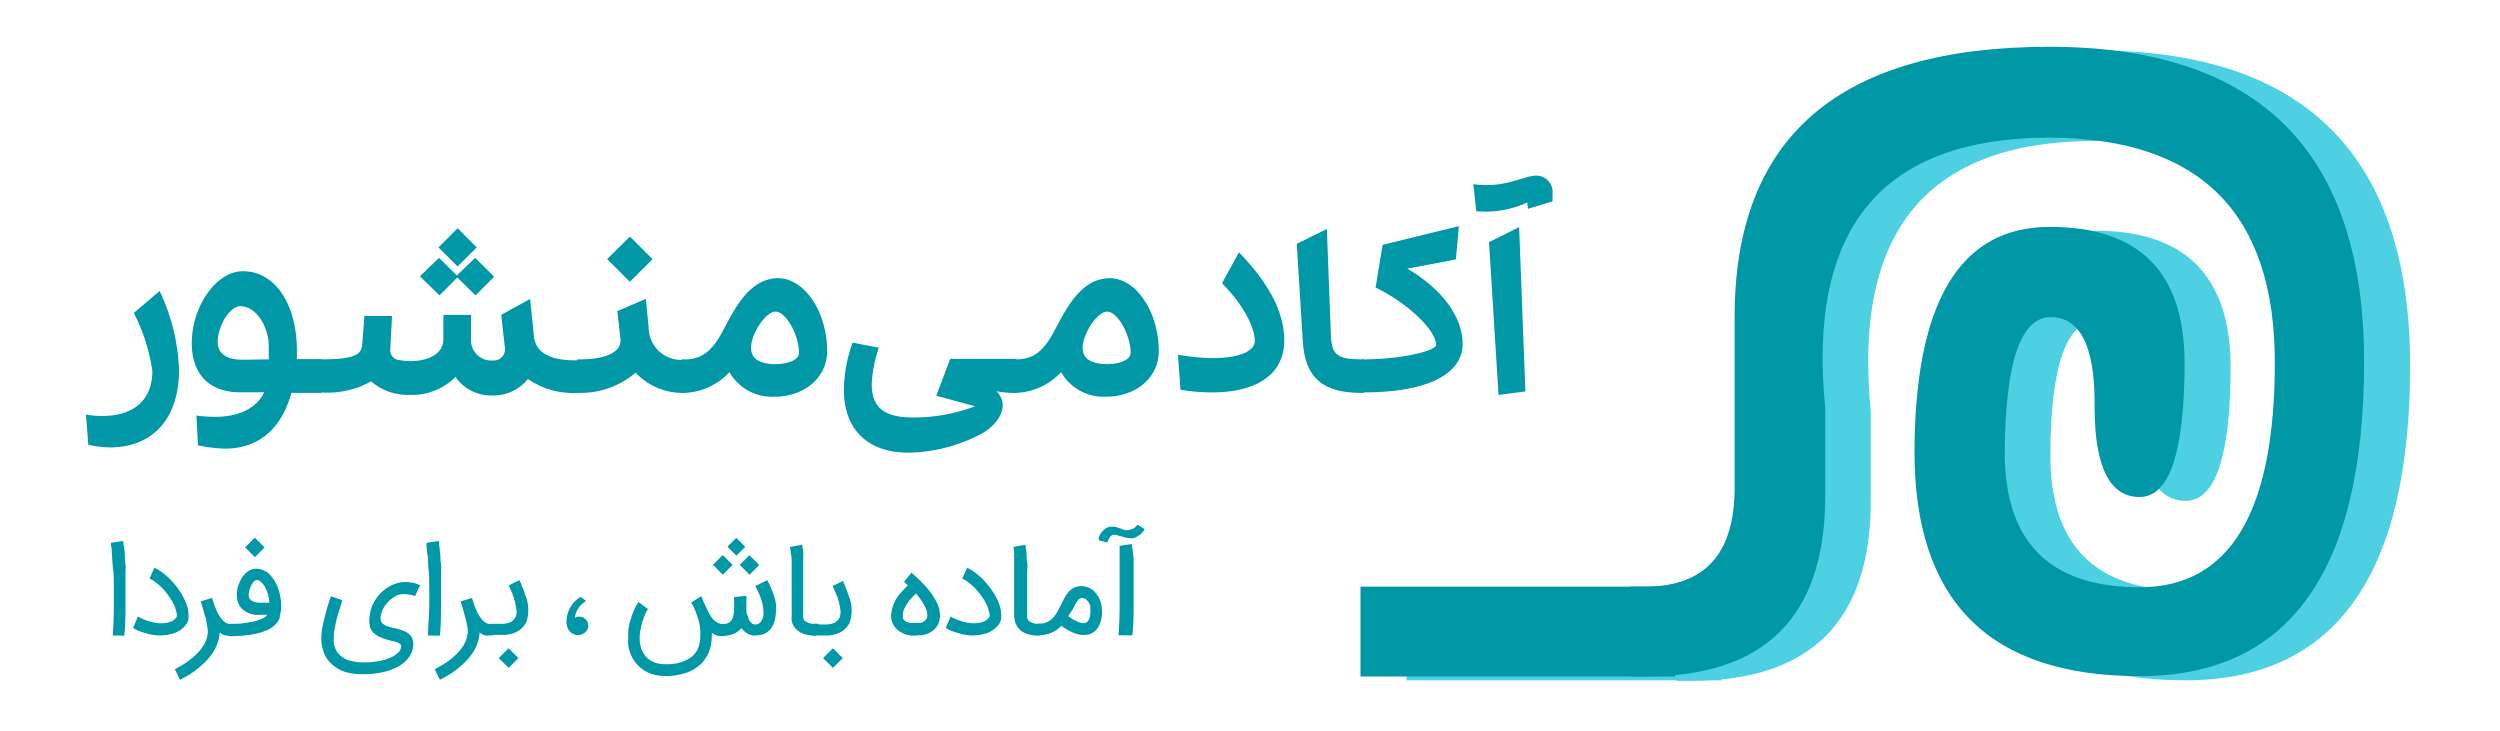 <svg xmlns="http://www.w3.org/2000/svg" id="Layer_1" data-name="Layer 1" viewBox="0 0 203.62 59.52"><defs><style>.cls-1{fill:#4dd0e1;}.cls-2{fill:#0097a7;}</style></defs><path class="cls-1" d="M140.2,55.41H114.56V48.08H140.2Z"></path><path class="cls-1" d="M145,40V26.11q0-22,25.63-22T196.3,29.77q0,25.64-18.31,25.64T159.68,37.1q.07-18.32,11-18.31t11,11q0,11-3.66,11t-3.66-7.32c0-4.89-1.15-7.33-3.59-7.33S167,29.77,167,37.1s3.66,11,11,11,11-6.1,11-18.31-6.11-18.26-18.32-18.31q-20.5,0-18.31,22v7.32q0,14.66-14.64,14.65h-1.18V48.08h1.18Q145,48.08,145,40Z"></path><path class="cls-2" d="M136.44,55.1H110.81V47.78h25.63Z"></path><path class="cls-2" d="M141.28,39.72V25.81q0-22,25.63-22t25.64,25.63q0,25.64-18.31,25.63T155.93,36.79q.06-18.3,11-18.31t11,11q0,11-3.66,11t-3.67-7.33q.08-7.32-3.58-7.32t-3.74,11q0,11,11,11t11-18.31q0-18.24-18.31-18.31-20.5,0-18.31,22v7.33Q148.6,55.1,134,55.1h-1.17V47.78H134Q141.29,47.78,141.28,39.72Z"></path><path class="cls-2" d="M8.32,33.88c2.61,0,4.09-1.33,4.09-3.66a15.07,15.07,0,0,0-1.51-4.73L13,23.7a16.22,16.22,0,0,1,1.58,6.43c0,3.94-2.11,6.31-5.63,6.31a8,8,0,0,1-1.76-.22L7,33.77A7.53,7.53,0,0,0,8.32,33.88Z"></path><path class="cls-2" d="M16.12,36.27,16,33.85a12.38,12.38,0,0,0,1.52.1c1.93,0,3.38-.7,4-2h-2c-2.44,0-3.9-1.46-3.9-4,0-3,2-5.86,4.16-5.86,2.62,0,4.4,2.67,4.4,6.47,0,.22,0,.44,0,.69h2V32H23.73c-.8,2.94-2.69,4.54-5.41,4.54A12.26,12.26,0,0,1,16.12,36.27Zm5.77-7c0-.41,0-.81,0-1,0-1.81-1.11-3.33-2.31-3.33-.86,0-1.85,1.58-1.85,2.95,0,.88.72,1.41,2,1.41Z"></path><path class="cls-2" d="M31.79,28.4a.81.81,0,0,0,.61.91,6.1,6.1,0,0,0,1,.1c1.67,0,2.71-.69,2.71-1.76v-2l2.25,0,0,2.07a1.65,1.65,0,0,0,1.77,1.64.92.92,0,0,0,1-1l-.31-2.72,2.36-1.29.3,3c.13,1.32,1.2,2,3.42,2h.23V32H47a6.44,6.44,0,0,1-4-1.13,3.64,3.64,0,0,1-3,1.34A3.5,3.5,0,0,1,37.1,30.7a5,5,0,0,1-3.74,1.46,4.52,4.52,0,0,1-3.13-1.1,7.35,7.35,0,0,1-4.14.9h-.23V29.27h.23c2.57,0,3.34-.3,3.41-1.18l.18-2.35h2.25Zm4-4.34L34.2,22.5,35.76,21l1.55,1.54Zm1.48-2.36-1.56-1.55,1.56-1.56,1.56,1.56Zm1.46,2.36L37.14,22.5,38.7,21l1.55,1.54Z"></path><path class="cls-2" d="M47,29.27h.23c2.08,0,3.31-.58,3.31-1.52v-.1l-.26-2.31,2.32-1,.23,2.32a2.64,2.64,0,0,0,2.72,2.65h.24V32h-.24a5.2,5.2,0,0,1-3.78-1.65A6.87,6.87,0,0,1,47.22,32H47Zm4.31-10,1.84,1.84-1.85,1.84L49.45,21.1Z"></path><path class="cls-2" d="M55.77,32h-.23V29.27h.23c1.33,0,2.19-.62,3.07-2.25s2.11-4.36,4.53-4.36c2.17,0,4,2.76,4,5.95,0,2.13-1.85,3.7-4.29,3.7a4,4,0,0,1-3.67-2A5.27,5.27,0,0,1,55.77,32Zm9.31-3.24c0-1.5-1.08-3.38-1.91-3.38s-2,1.84-2,2.94c0,.88.65,1.34,2.06,1.34C64.38,29.62,65.08,29.25,65.08,28.72Z"></path><path class="cls-2" d="M71,31.32C71,33.15,72,34,74.31,34a14,14,0,0,0,5.11-.91l-3.16-.86,1.13-3h5.39V32h-.39a6.8,6.8,0,0,1-1.23-.14c1.13,1.15.21,2.64-1.17,3.44a13.16,13.16,0,0,1-6,1.57c-3.32,0-5.26-1.89-5.26-5.16a11.89,11.89,0,0,1,.71-3.8l2.14.41A10.57,10.57,0,0,0,71,31.32Z"></path><path class="cls-2" d="M82.77,32h-.22V29.27h.22c1.34,0,2.19-.62,3.07-2.25s2.11-4.36,4.54-4.36c2.17,0,4,2.76,4,5.95,0,2.13-1.85,3.7-4.29,3.7a4,4,0,0,1-3.67-2A5.28,5.28,0,0,1,82.77,32Zm9.32-3.24c0-1.5-1.08-3.38-1.91-3.38s-2,1.84-2,2.94c0,.88.65,1.34,2.06,1.34C91.39,29.62,92.09,29.25,92.09,28.72Z"></path><path class="cls-2" d="M98.73,29.17c2.19,0,3.47-.55,3.47-1.42,0-1.14-1-3-2.67-4.68l1.38-2.52c2.49,2.58,3.69,4.91,3.69,7.19,0,2.69-2.17,4.22-5.88,4.22a16.41,16.41,0,0,1-2.57-.21l-.21-2.86A17.94,17.94,0,0,0,98.73,29.17Z"></path><path class="cls-2" d="M105.62,19.86l2.45-1.21.33,8.71c.06,1.52.52,1.91,2.48,1.91h.21V32h-.21c-3.16,0-4.58-1.24-4.77-4.18Z"></path><path class="cls-2" d="M114.62,21.88c2.81,1.64,4.51,3.92,4.51,6.13,0,2.51-3,3.95-8,3.95h-.22V29.27h.22c2.9,0,5.84-.68,5.84-1.18,0-1.2-2.35-3.43-4.93-4.67l.57-3.48,6.21-1.52-.24,2.71Z"></path><path class="cls-2" d="M124.39,16.49a8.11,8.11,0,0,1-4.15.71L120,15a7.31,7.31,0,0,0,1.2.07c1.71,0,3.14-.77,3.92-.77a1.34,1.34,0,0,1,1.33,1.48v.62l-2,.61Zm-3.11,3.23,2.45-1.22.51,13.38-2.19.29Z"></path><path class="cls-2" d="M9.18,51.76q.08-1.11.09-2.1c0-.66,0-1.26,0-1.82s0-1.06-.06-1.51-.06-.82-.09-1.14,0-.55-.08-.72l0-.26,1-.15s0,.22.07.59a5.54,5.54,0,0,1,.06.6c0,.22,0,.45.05.7s0,.48,0,.71,0,.43,0,.64q0,.9,0,2c0,.76,0,1.58-.1,2.47Z"></path><path class="cls-2" d="M13,51.76a3,3,0,0,1-.55-.06c-.22,0-.43-.09-.64-.15a3.93,3.93,0,0,1-.58-.2,1.34,1.34,0,0,1-.39-.22l.4-.92a3.54,3.54,0,0,0,.44.23c.17.07.35.13.54.19a5.6,5.6,0,0,0,.59.12,2.93,2.93,0,0,0,.59,0,2.16,2.16,0,0,0,.53-.12,1.12,1.12,0,0,0,.41-.3q.13-.15,0-.57a2.28,2.28,0,0,0-.17-.5,5.54,5.54,0,0,0-.29-.52c-.11-.17-.24-.34-.37-.51a4.76,4.76,0,0,0-.43-.46,5,5,0,0,0-.45-.38,2.09,2.09,0,0,0-.45-.26l.39-.89a3.57,3.57,0,0,1,.59.34,6.06,6.06,0,0,1,.56.47,7.15,7.15,0,0,1,.53.57c.17.21.32.42.46.63a6,6,0,0,1,.35.65,3.11,3.11,0,0,1,.23.64,2.41,2.41,0,0,1,.06.5,2.34,2.34,0,0,1,0,.39,2.09,2.09,0,0,1-.11.3l-.15.22a2.14,2.14,0,0,1-1.25.71,1.76,1.76,0,0,1-.4.07Z"></path><path class="cls-2" d="M17.89,51.43a2.81,2.81,0,0,1-.13.82,3.39,3.39,0,0,1-.35.78,4.23,4.23,0,0,1-.52.7,8,8,0,0,1-.67.63,6.55,6.55,0,0,1-.75.55c-.27.17-.54.32-.81.46l-.42-.86.7-.4a6.29,6.29,0,0,0,.65-.46,7.28,7.28,0,0,0,.57-.53,3.22,3.22,0,0,0,.43-.58,2.5,2.5,0,0,0,.27-.63,1.68,1.68,0,0,0,.05-.67h0a4.69,4.69,0,0,0-.1-.6c0-.21-.1-.42-.16-.63s-.11-.4-.16-.58-.1-.33-.14-.45l.92-.28a8.27,8.27,0,0,0,.36,1,2.94,2.94,0,0,0,.37.65,1.23,1.23,0,0,0,.39.37.89.89,0,0,0,.45.12h0a.41.41,0,0,1,.19,0,.54.54,0,0,1,.16.1.86.86,0,0,1,.1.16.58.58,0,0,1,0,.18.46.46,0,0,1-.14.34.5.5,0,0,1-.35.14h-.18a1.29,1.29,0,0,1-.25,0,1.18,1.18,0,0,1-.27-.11.73.73,0,0,1-.27-.2Z"></path><path class="cls-2" d="M18.32,51.29a.43.43,0,0,1,.15-.34.44.44,0,0,1,.34-.14c.36,0,.7,0,1-.05s.58-.08.82-.13a4.46,4.46,0,0,0,.61-.19,1.46,1.46,0,0,0,.36-.19l.1-.1.08-.08h-.49a2.76,2.76,0,0,1-.51,0,1.71,1.71,0,0,1-.47-.12,1.39,1.39,0,0,1-.4-.21,1.19,1.19,0,0,1-.31-.28,1.4,1.4,0,0,1-.14-.22,1.49,1.49,0,0,1-.11-.28,1.38,1.38,0,0,1-.05-.37,1.82,1.82,0,0,1,0-.45,2.71,2.71,0,0,1,.2-.68,2.2,2.2,0,0,1,.32-.56,1.52,1.52,0,0,1,.49-.43,1.16,1.16,0,0,1,.57-.15,1.57,1.57,0,0,1,1.17.57,3.13,3.13,0,0,1,.4.58,3.93,3.93,0,0,1,.28.7,5,5,0,0,1,.15.77,4.27,4.27,0,0,1,0,.8h0a2.74,2.74,0,0,1-.09.39s0,.09,0,.16a.84.84,0,0,1-.1.22,1.41,1.41,0,0,1-.18.27,2.56,2.56,0,0,1-.29.27,2.13,2.13,0,0,1-.6.33,5.26,5.26,0,0,1-.79.24,8.28,8.28,0,0,1-.93.14l-1,.06H18.8a.48.48,0,0,1-.48-.48Zm3.23-6.7-.79.79-.8-.8.79-.79Zm-.64,2.65a.25.25,0,0,0-.16.07.68.68,0,0,0-.19.19,1.69,1.69,0,0,0-.16.33,1.34,1.34,0,0,0-.12.44.62.62,0,0,0,.08.54.7.7,0,0,0,.29.19,1.38,1.38,0,0,0,.45.09h.84a3.35,3.35,0,0,0-.18-.9,1.93,1.93,0,0,0-.4-.69,1.2,1.2,0,0,0-.2-.18A.46.46,0,0,0,20.91,47.24Z"></path><path class="cls-2" d="M32.5,47.46a2.37,2.37,0,0,1,.64-.05,3.91,3.91,0,0,1,.55.07,2.7,2.7,0,0,1,.37.12l.16.06-.42.89a2.05,2.05,0,0,0-.34-.1l-.34-.05a2.06,2.06,0,0,0-.42,0,1.17,1.17,0,0,0-.42.12,2.26,2.26,0,0,0-.43.28,2.35,2.35,0,0,0-.38.39,1.82,1.82,0,0,0-.29.45,1.74,1.74,0,0,0-.16.47,1,1,0,0,0,0,.45.53.53,0,0,0,.22.29,1.82,1.82,0,0,0,.37.18l.47.13c.17,0,.33.08.5.12a3.66,3.66,0,0,1,.46.18,1.14,1.14,0,0,1,.37.27.93.93,0,0,1,.22.43,1.5,1.5,0,0,1,0,.64,1.93,1.93,0,0,1-.43.87,2.84,2.84,0,0,1-.91.69,4.86,4.86,0,0,1-1.22.41,6.89,6.89,0,0,1-1.48.14A4.63,4.63,0,0,1,28,54.69a2.9,2.9,0,0,1-1.16-.78,2.47,2.47,0,0,1-.56-1.06,3.37,3.37,0,0,1-.08-1.32c0-.22.06-.43.11-.66a6.38,6.38,0,0,1,.15-.66c.05-.22.11-.42.16-.61s.11-.37.16-.52.08-.27.12-.36a1.07,1.07,0,0,0,.05-.16l.93.33c-.14.46-.28.91-.41,1.36a10.69,10.69,0,0,0-.28,1.39l0,.38a3,3,0,0,0,0,.42,2.3,2.3,0,0,0,.14.42,1.36,1.36,0,0,0,.25.39,1.92,1.92,0,0,0,.82.53,4.11,4.11,0,0,0,1.23.17,6,6,0,0,0,1.25-.11,4.27,4.27,0,0,0,.95-.29,2.09,2.09,0,0,0,.61-.41.78.78,0,0,0,.24-.49.21.21,0,0,0-.08-.19,1,1,0,0,0-.25-.14,2.58,2.58,0,0,0-.38-.1l-.44-.12a3.57,3.57,0,0,1-.46-.16,2.18,2.18,0,0,1-.43-.22,1.52,1.52,0,0,1-.34-.33,1.12,1.12,0,0,1-.19-.46,2.23,2.23,0,0,1,0-.77,3.16,3.16,0,0,1,.18-.75,3.11,3.11,0,0,1,.36-.67,3.16,3.16,0,0,1,.51-.58,3.47,3.47,0,0,1,.64-.44A2.65,2.65,0,0,1,32.5,47.46Z"></path><path class="cls-2" d="M34.86,51.76c0-.74.08-1.44.1-2.1s0-1.26,0-1.82,0-1.06-.06-1.51,0-.82-.08-1.14-.06-.55-.08-.72l0-.26,1-.15s0,.22.07.59q0,.29.06.6c0,.22,0,.45.05.7s0,.48,0,.71,0,.43,0,.64c0,.6,0,1.28,0,2s0,1.58-.09,2.47Z"></path><path class="cls-2" d="M39.06,51.43a2.51,2.51,0,0,1-.13.82,3.84,3.84,0,0,1-.34.78,5,5,0,0,1-.53.7,6.72,6.72,0,0,1-.67.63,5.78,5.78,0,0,1-.75.55c-.27.17-.54.32-.81.46l-.42-.86.7-.4a6.29,6.29,0,0,0,.65-.46,5.85,5.85,0,0,0,.57-.53,3.86,3.86,0,0,0,.44-.58,2.89,2.89,0,0,0,.26-.63,1.89,1.89,0,0,0,.06-.67h0c0-.19-.06-.39-.11-.6s-.1-.42-.16-.63-.11-.4-.16-.58-.1-.33-.14-.45l.92-.28a8.27,8.27,0,0,0,.36,1,2.94,2.94,0,0,0,.37.65,1.23,1.23,0,0,0,.39.37.89.89,0,0,0,.45.12h0a.38.38,0,0,1,.19,0,.42.42,0,0,1,.26.26.39.39,0,0,1,0,.18.46.46,0,0,1-.14.34.5.5,0,0,1-.35.14h-.18a1.2,1.2,0,0,1-.24,0,1.24,1.24,0,0,1-.28-.11.94.94,0,0,1-.27-.2Z"></path><path class="cls-2" d="M39.48,51.29a.48.48,0,0,1,.48-.48h1a2.89,2.89,0,0,0,.44-.07,1.06,1.06,0,0,0,.35-.18.85.85,0,0,0,.25-.33,1.09,1.09,0,0,0,.06-.6,5.77,5.77,0,0,0-.2-.9l-.12-.34-.14-.34c-.06-.12-.11-.25-.16-.37l.86-.43.05.1.12.26c0,.11.09.23.15.37l.15.46a3.16,3.16,0,0,1,.12,2.18,1.84,1.84,0,0,1-1.23,1,2.47,2.47,0,0,1-.52.09l-.47,0H40a.46.46,0,0,1-.34-.14A.44.44,0,0,1,39.48,51.29Zm2.74,2.31-.79.8-.81-.8.8-.8Z"></path><path class="cls-2" d="M47.91,51a.64.64,0,0,1-.19.44.89.89,0,0,1-1.35-.06,1.2,1.2,0,0,1-.23-.77,2.37,2.37,0,0,1,1.16-2l.21.16.23.19a1.8,1.8,0,0,0-.92,1.37.67.67,0,0,1,.42-.1A.72.72,0,0,1,47.91,51Z"></path><path class="cls-2" d="M62.49,47.25l.09.18c.05.08.1.19.16.31l.17.42c.06.16.12.32.17.5a4.54,4.54,0,0,1,.12.53,3.51,3.51,0,0,1,0,.55,3.35,3.35,0,0,1-.1.79,2,2,0,0,1-.29.64,1.52,1.52,0,0,1-.51.43,1.75,1.75,0,0,1-.76.15,1,1,0,0,1-.29,0,2.08,2.08,0,0,1-.32-.12,1.87,1.87,0,0,1-.29-.2,1.62,1.62,0,0,1-.25-.28,1.63,1.63,0,0,1-.66.49,2.78,2.78,0,0,1-.77.16,1.76,1.76,0,0,1-.42,0,1.89,1.89,0,0,1-.31-.1,1.2,1.2,0,0,1-.25-.16,5.69,5.69,0,0,1-.05.83,3.46,3.46,0,0,1-.21.78,2.8,2.8,0,0,1-.41.68,2.4,2.4,0,0,1-.62.56,3.18,3.18,0,0,1-1,.47,5.36,5.36,0,0,1-1.27.2h-.19a3.65,3.65,0,0,1-1.18-.18,2.62,2.62,0,0,1-.94-.55,2.77,2.77,0,0,1-.62-.78,3.32,3.32,0,0,1-.32-1,3.81,3.81,0,0,1,0-.59,5.28,5.28,0,0,1,0-.58,4.18,4.18,0,0,1,.09-.53c0-.16.08-.31.12-.44a6.14,6.14,0,0,1,.32-.85,5,5,0,0,1,.3-.53l.78.58a1.85,1.85,0,0,0-.23.42,6,6,0,0,0-.25.69,5.3,5.3,0,0,0-.17.83,3.17,3.17,0,0,0,0,.87,3,3,0,0,0,.07.3,1.78,1.78,0,0,0,.14.36,1.94,1.94,0,0,0,.24.37,1.77,1.77,0,0,0,.38.33,2.17,2.17,0,0,0,.53.23,2.53,2.53,0,0,0,.72.09h.16a3.54,3.54,0,0,0,1.67-.41,1.8,1.8,0,0,0,.86-1,3.28,3.28,0,0,0,.14-.81A5.16,5.16,0,0,0,57,51a4.1,4.1,0,0,0-.18-.73,5.78,5.78,0,0,0-.24-.64,2.45,2.45,0,0,0-.2-.4,1.21,1.21,0,0,1-.08-.15l.81-.53.08.18.1.23c0,.08.08.18.13.3s.18.4.28.59a2.6,2.6,0,0,0,.32.51,1.42,1.42,0,0,0,.4.34.89.89,0,0,0,.52.12.87.87,0,0,0,.42-.1.78.78,0,0,0,.25-.26,1.07,1.07,0,0,0,.13-.38,3.1,3.1,0,0,0,.05-.45c0-.17,0-.33,0-.5s0-.34,0-.5l1-.1a.76.76,0,0,1,0,.15.53.53,0,0,1,0,.13v.14c0,.08,0,.18,0,.31s0,.26,0,.4,0,.28.08.43a3.54,3.54,0,0,0,.14.39,1,1,0,0,0,.22.28.44.44,0,0,0,.3.1.53.53,0,0,0,.3-.09.8.8,0,0,0,.22-.26,1.07,1.07,0,0,0,.12-.37,1.51,1.51,0,0,0,0-.43,2.89,2.89,0,0,0-.09-.6c-.05-.19-.11-.37-.17-.54a4,4,0,0,0-.21-.46l-.18-.37ZM58.07,46l.79-.79.81.8-.8.8Zm1.18-1.47.72-.72.73.73-.72.72Zm1,1.48.79-.79.8.8-.79.79Z"></path><path class="cls-2" d="M66.42,51.77a3,3,0,0,1-.92-.13,1.76,1.76,0,0,1-.65-.39,1.33,1.33,0,0,1-.25-.35,1.69,1.69,0,0,1-.12-.36,1.55,1.55,0,0,1,0-.35c0-.11,0-.2,0-.28v-.09a1.41,1.41,0,0,0,0-.18c0-.12,0-.27,0-.47v-.68c0-.26,0-.53,0-.82s0-.57,0-.87,0-.6,0-.88,0-.54-.06-.78a5.31,5.31,0,0,0-.08-.59l1-.18c0,.17.06.37.08.61s0,.51,0,.79,0,.58,0,.89,0,.6,0,.9v2.36a2.31,2.31,0,0,0,0,.38.43.43,0,0,0,.13.27,1.18,1.18,0,0,0,.83.23h0a.58.58,0,0,1,.18,0,.57.57,0,0,1,.16.11.56.56,0,0,1,.1.15.41.41,0,0,1,0,.19.48.48,0,0,1-.14.34A.49.49,0,0,1,66.42,51.77Z"></path><path class="cls-2" d="M65.89,51.29A.46.46,0,0,1,66,51a.45.45,0,0,1,.34-.14h1a2.7,2.7,0,0,0,.44-.07,1,1,0,0,0,.36-.18,1,1,0,0,0,.25-.33,1.32,1.32,0,0,0,.06-.6,5.77,5.77,0,0,0-.2-.9c0-.11-.08-.22-.13-.34a2.67,2.67,0,0,0-.14-.34c-.05-.12-.1-.25-.16-.37l.87-.43,0,.1c0,.07.07.15.11.26s.1.23.15.37.11.3.16.46a3.15,3.15,0,0,1,.11,2.18,1.8,1.8,0,0,1-1.23,1,2.38,2.38,0,0,1-.51.09l-.47,0h-.72a.49.49,0,0,1-.34-.14A.48.48,0,0,1,65.89,51.29Zm2.75,2.31-.8.8-.8-.8.8-.8Z"></path><path class="cls-2" d="M74.57,51.77h-.12l-.24,0-.32-.06a1.78,1.78,0,0,1-.36-.14,1.72,1.72,0,0,1-.71-.58,1.59,1.59,0,0,1-.24-.88,3,3,0,0,1,.8-1.84l.31-.34a2.88,2.88,0,0,1,.26-.25l-.23-.21-.09-.08.61-.75.11.1.25.23c.11.09.23.21.36.34l.41.43A5.85,5.85,0,0,1,76.26,49a2.43,2.43,0,0,1,.3,1.09,1.77,1.77,0,0,1-.22.88,1.57,1.57,0,0,1-.66.58,2,2,0,0,1-.31.12,2,2,0,0,1-.31.07l-.28,0Zm.05-3.44-.33.32a3.84,3.84,0,0,0-.35.43,3.43,3.43,0,0,0-.28.49,1.18,1.18,0,0,0-.12.5.77.77,0,0,0,0,.15.49.49,0,0,0,0,.16.79.79,0,0,0,.12.15,1,1,0,0,0,.21.13l.19.07.18,0,.15,0h.4l.2,0,.19-.07a.8.8,0,0,0,.27-.24.74.74,0,0,0,.08-.36,1.72,1.72,0,0,0-.25-.76,4.9,4.9,0,0,0-.71-1h0Z"></path><path class="cls-2" d="M79.19,51.76a3.05,3.05,0,0,1-.55-.06c-.22,0-.43-.09-.64-.15a4.38,4.38,0,0,1-.58-.2,1.34,1.34,0,0,1-.39-.22l.4-.92a3.54,3.54,0,0,0,.44.23c.17.07.35.13.54.19a5.6,5.6,0,0,0,.59.12,2.93,2.93,0,0,0,.59,0,2.16,2.16,0,0,0,.53-.12,1.12,1.12,0,0,0,.41-.3q.14-.15,0-.57a2.28,2.28,0,0,0-.17-.5,5.54,5.54,0,0,0-.29-.52,5.45,5.45,0,0,0-.37-.51,4.76,4.76,0,0,0-.43-.46,5,5,0,0,0-.45-.38,2.09,2.09,0,0,0-.45-.26l.4-.89a4,4,0,0,1,.58.34c.19.14.38.3.57.47a7,7,0,0,1,.52.57c.17.21.32.42.46.63a6.11,6.11,0,0,1,.36.65,3.75,3.75,0,0,1,.22.64,2.41,2.41,0,0,1,.06.5,1.61,1.61,0,0,1,0,.39,2.09,2.09,0,0,1-.11.3l-.15.22a2.14,2.14,0,0,1-1.25.71,1.78,1.78,0,0,1-.39.07Z"></path><path class="cls-2" d="M84.59,51.77a3.09,3.09,0,0,1-.92-.13,1.76,1.76,0,0,1-.65-.39,1.29,1.29,0,0,1-.24-.35,1.74,1.74,0,0,1-.13-.36,2.45,2.45,0,0,1-.05-.35v-.55c0-.12,0-.27,0-.47v-1.5c0-.28,0-.57,0-.87s0-.6,0-.88,0-.54,0-.78,0-.44-.08-.59l1-.18c0,.17.06.37.08.61s0,.51.06.79,0,.58,0,.89,0,.6,0,.9v2.36c0,.14,0,.27,0,.38a.44.44,0,0,0,.14.27,1.14,1.14,0,0,0,.83.23h0a.58.58,0,0,1,.19,0,.53.53,0,0,1,.15.11.4.4,0,0,1,.1.15.41.41,0,0,1,0,.19.44.44,0,0,1-.14.34A.48.48,0,0,1,84.59,51.77Z"></path><path class="cls-2" d="M84.11,51.29a.45.45,0,0,1,.13-.34.48.48,0,0,1,.34-.14h0a1.6,1.6,0,0,0,.69-.14,1.42,1.42,0,0,0,.49-.35,2.78,2.78,0,0,0,.37-.51l.31-.59c.08-.17.16-.34.25-.5a2.23,2.23,0,0,1,.29-.44,1.34,1.34,0,0,1,1.07-.54,1.52,1.52,0,0,1,1.22.59,2.19,2.19,0,0,1,.47,1.18,2.92,2.92,0,0,1,0,.66,2.48,2.48,0,0,1-.15.61,1.56,1.56,0,0,1-.37.58,1.34,1.34,0,0,1-.54.31,2,2,0,0,1-1.24-.13,4.89,4.89,0,0,1-1-.57l0,0a2.42,2.42,0,0,1-1.84.76h0a.48.48,0,0,1-.34-.14A.48.48,0,0,1,84.11,51.29ZM87,50.18a3.54,3.54,0,0,0,.81.47.93.93,0,0,0,.61.08.28.28,0,0,0,.16-.11.69.69,0,0,0,.14-.24,1.54,1.54,0,0,0,.08-.34,1.92,1.92,0,0,0,0-.41.36.36,0,0,0,0-.11,1.8,1.8,0,0,0,0-.19,2,2,0,0,0-.1-.21.72.72,0,0,0-.14-.2.7.7,0,0,0-.19-.15.55.55,0,0,0-.26-.06.33.33,0,0,0-.19.06.67.67,0,0,0-.17.17l-.18.29-.21.42Z"></path><path class="cls-2" d="M89.49,44l0-.07a1.12,1.12,0,0,1,0-.13l.06-.16.08-.16a1.7,1.7,0,0,1,.36-.39,1,1,0,0,1,.43-.19h.21a1.23,1.23,0,0,1,.39.06l.32.11.26.1a1.26,1.26,0,0,0,.28,0,.46.46,0,0,0,.23-.05A1.53,1.53,0,0,0,92.4,43l.16-.16.1-.11.55.36,0,.07-.12.16-.19.19-.26.18a2.09,2.09,0,0,1-.3.14,1.34,1.34,0,0,1-.35,0,2.2,2.2,0,0,1-.37-.06l-.32-.1-.07,0-.29-.1a.7.7,0,0,0-.29,0,.24.24,0,0,0-.16.08.86.86,0,0,0-.14.18.93.93,0,0,0-.1.2,1.16,1.16,0,0,0-.06.16Zm1.61,7.74q.08-1.12.09-2.1c0-.66,0-1.26,0-1.82,0-.29,0-.54,0-.77s0-.43,0-.6,0-.35,0-.52,0-.33,0-.48,0-.3,0-.42,0-.22,0-.31l0-.26,1-.15s0,.22.08.6l.06.56c0,.19,0,.39,0,.6s0,.4,0,.6l0,.6c0,.6,0,1.28,0,2s0,1.59-.1,2.48Z"></path></svg>